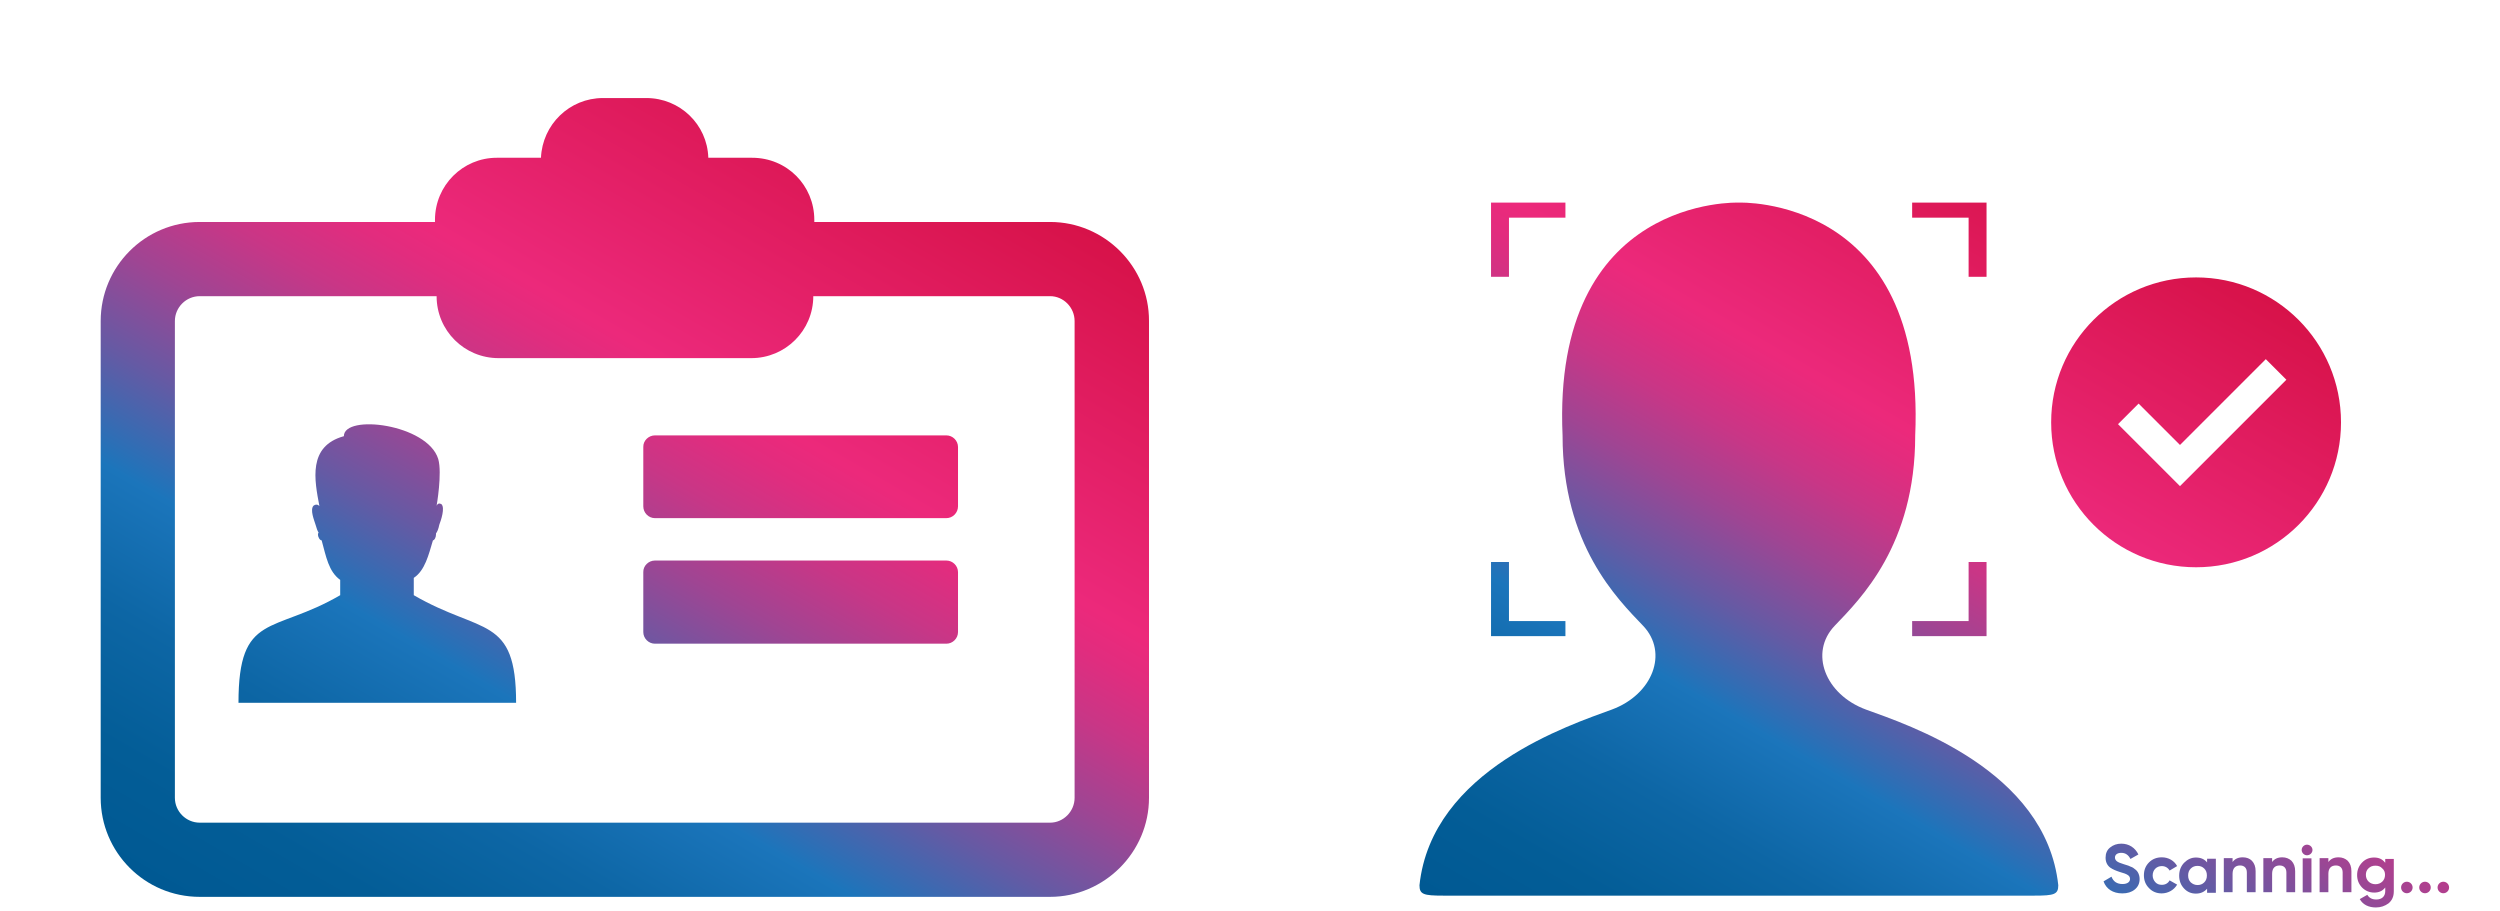 <?xml version="1.0" encoding="utf-8"?>
<!-- Generator: Adobe Illustrator 22.0.0, SVG Export Plug-In . SVG Version: 6.00 Build 0)  -->
<svg version="1.1" id="Layer_1" xmlns="http://www.w3.org/2000/svg" xmlns:xlink="http://www.w3.org/1999/xlink" x="0px" y="0px"
	 viewBox="0 0 1226.5 447" style="enable-background:new 0 0 1226.5 447;" xml:space="preserve">
<style type="text/css">
	.st0{fill-rule:evenodd;clip-rule:evenodd;fill:url(#SVGID_1_);}
	.st1{fill:url(#SVGID_2_);}
</style>
<linearGradient id="SVGID_1_" gradientUnits="userSpaceOnUse" x1="179.478" y1="494.563" x2="433.635" y2="54.351">
	<stop  offset="0" style="stop-color:#005993"/>
	<stop  offset="9.876065e-02" style="stop-color:#035D97"/>
	<stop  offset="0.213" style="stop-color:#0D66A5"/>
	<stop  offset="0.328" style="stop-color:#1B75BB"/>
	<stop  offset="0.329" style="stop-color:#1C75BB"/>
	<stop  offset="0.427" style="stop-color:#655AA4"/>
	<stop  offset="0.515" style="stop-color:#9F4593"/>
	<stop  offset="0.59" style="stop-color:#C93686"/>
	<stop  offset="0.649" style="stop-color:#E22C7E"/>
	<stop  offset="0.684" style="stop-color:#EC297B"/>
	<stop  offset="1" style="stop-color:#D71249"/>
</linearGradient>
<path class="st0" d="M203,283.5v8.5c33.2,19.3,50.2,9.7,50.2,52.8h-67.1h-0.8H117c0-44.7,17-33.6,49.9-52.8v-7.5
	c-5.7-4.1-6.9-11.4-9.1-19.4l0,0c-0.8,0-1.8-1.4-1.8-2.9c0-0.3,0-0.5,0.3-0.9c-0.5-0.8-1-2-1.5-3.9c-0.7-2.3-2.8-7.3-1-9.3
	c1.8-1.3,2.9,0.2,2.9,0.2c-2.4-12.7-5.8-29.4,12-34.3c0-11,41-6,46.3,11.2c2,7-0.8,22.9-0.8,22.9c0.5-1.1,1.3-1.3,2.3-0.8
	c2,1.7-0.2,8.1-1,10.2c-0.4,2.1-1,3.4-1.6,4.2v0.5c0,1.5-0.8,2.9-1.5,2.9C210.3,272.1,208.5,279.9,203,283.5L203,283.5z
	 M321.3,213.6h143c3.1,0,5.7,2.6,5.7,5.7v29.1c0,3.2-2.6,5.8-5.7,5.8h-143c-3.1,0-5.7-2.6-5.7-5.8v-29.1
	C315.5,216.2,318.2,213.6,321.3,213.6L321.3,213.6z M321.3,275h143c3.1,0,5.7,2.6,5.7,5.7v29.4c0,3.1-2.6,5.7-5.7,5.7h-143
	c-3.1,0-5.7-2.6-5.7-5.7v-29.4C315.5,277.6,318.2,275,321.3,275L321.3,275z M515.2,108.9H399.5v-1c0-17-13.5-30.5-30.5-30.5h-21.5
	c-0.5-16.4-14-29.3-30.4-29.3h-21.3c-16.4,0-29.7,13-30.4,29.3h-21.7c-16.6,0-30.3,13.5-30.3,30.5v1H98c-27,0-48.6,21.9-48.6,48.6
	v233.9C49.4,418.1,71,440,98,440h417.1c26.7,0,48.6-21.9,48.6-48.6V157.5C563.8,130.8,541.9,108.9,515.2,108.9L515.2,108.9z
	 M325.2,96.4C325.2,158.8,325.2,33.8,325.2,96.4L325.2,96.4z M527.2,391.4c0,6.7-5.5,12.2-12,12.2H98c-6.7,0-12.2-5.5-12.2-12.2
	V157.5c0-6.7,5.5-12.2,12.2-12.2h116.2l0,0c0,16.9,13.6,30.4,30.4,30.4h124c16.7,0,30.4-13.5,30.4-30.4l0,0h116.2
	c6.5,0,12,5.5,12,12.2V391.4L527.2,391.4z"/>
<linearGradient id="SVGID_2_" gradientUnits="userSpaceOnUse" x1="825.615" y1="511.886" x2="1056.05" y2="112.76">
	<stop  offset="0" style="stop-color:#005993"/>
	<stop  offset="9.876065e-02" style="stop-color:#035D97"/>
	<stop  offset="0.213" style="stop-color:#0D66A5"/>
	<stop  offset="0.328" style="stop-color:#1B75BB"/>
	<stop  offset="0.329" style="stop-color:#1C75BB"/>
	<stop  offset="0.427" style="stop-color:#655AA4"/>
	<stop  offset="0.515" style="stop-color:#9F4593"/>
	<stop  offset="0.59" style="stop-color:#C93686"/>
	<stop  offset="0.649" style="stop-color:#E22C7E"/>
	<stop  offset="0.684" style="stop-color:#EC297B"/>
	<stop  offset="1" style="stop-color:#D71249"/>
</linearGradient>
<path class="st1" d="M1148.5,207.2c0,39.3-31.8,71.1-71.1,71.1c-39.3,0-71.1-31.8-71.1-71.1s31.8-71.1,71.1-71.1
	C1116.7,136.1,1148.5,168,1148.5,207.2z M1121.7,186.3l-10.1-10.1l-42.1,42.1l-20.3-20.3l-10.1,10.1l30.4,30.4l10.1-10.1l0,0
	L1121.7,186.3z M915.4,348.1c-20-7.4-27.9-27.9-15.3-41.1c12.6-13.2,39.5-39.5,39.5-93.3c5.3-118-86.5-114.3-86.5-114.3
	s-91.8-3.7-86.5,114.3c0,53.7,26.9,80.1,39.5,93.3c12.6,13.2,4.7,33.7-15.3,41.1c-20,7.4-88.4,29.5-94.4,86.2c0,4.5,2,5.1,11.7,5.1
	c9.7,0,145,0,145,0s135.3,0,145,0s11.7-0.6,11.7-5.1C1003.7,377.6,935.4,355.4,915.4,348.1z M768,99.4h-27.7h-8.8h0v7.4h0l0,29h8.8
	l0-29H768V99.4z M938.1,106.8h27.7l0,29h8.8l0-29h0v-7.4h0h-8.8h-27.7V106.8z M768,304.7h-27.7l0-29h-8.8l0,29h0v7.4h0h8.8H768
	V304.7z M938.1,312.1h27.7h8.8h0v-7.4h0l0-29h-8.8l0,29h-27.7V312.1z M1041.2,438.3c2.5,0,4.5-0.6,6.1-1.9c1.6-1.3,2.4-3,2.4-5.2
	c0-1.3-0.4-2.5-0.9-3.3c-0.4-0.8-1.5-1.6-2.2-2.1c-0.3-0.2-0.8-0.5-1.5-0.7c-0.6-0.3-1.1-0.5-1.5-0.6l-1.6-0.5
	c-1.7-0.5-2.9-1-3.5-1.5c-0.6-0.5-0.9-1.1-0.9-1.8c0-1.4,1.2-2.3,3.1-2.3c2,0,3.5,1,4.5,3l3.9-2.2c-1.6-3.3-4.6-5.3-8.4-5.3
	c-2.1,0-3.9,0.6-5.5,1.9c-1.5,1.2-2.2,2.9-2.2,5c0,2.1,0.8,3.7,2.2,4.8c1.5,1,2.7,1.5,4.8,2.2c1.9,0.5,3.2,1,3.9,1.5
	c0.7,0.4,1.1,1.1,1.1,1.9c0,1.4-1.2,2.5-3.7,2.5c-2.7,0-4.5-1.2-5.4-3.6l-3.9,2.3C1033.3,436.1,1036.6,438.3,1041.2,438.3z
	 M1060.5,438.3c3.2,0,6.1-1.7,7.6-4.3l-3.7-2.1c-0.7,1.4-2.1,2.2-3.8,2.2c-1.3,0-2.4-0.4-3.2-1.3c-0.8-0.9-1.3-2-1.3-3.3
	c0-2.7,1.9-4.6,4.5-4.6c1.7,0,3.1,0.9,3.8,2.2l3.7-2.2c-1.4-2.6-4.2-4.3-7.5-4.3c-2.5,0-4.6,0.8-6.3,2.5c-1.7,1.7-2.5,3.8-2.5,6.3
	c0,2.5,0.8,4.6,2.5,6.3C1055.9,437.4,1058,438.3,1060.5,438.3z M1082.8,423.1c-1.3-1.6-3.1-2.4-5.5-2.4c-2.2,0-4.1,0.9-5.8,2.6
	c-1.6,1.7-2.4,3.8-2.4,6.3s0.8,4.6,2.4,6.3c1.6,1.7,3.5,2.5,5.8,2.5c2.3,0,4.1-0.8,5.5-2.4v2h4.3v-16.7h-4.3V423.1z M1074.8,432.9
	c-0.9-0.9-1.3-2-1.3-3.4c0-1.4,0.4-2.5,1.3-3.4c0.9-0.9,2-1.3,3.3-1.3c1.3,0,2.4,0.4,3.3,1.3c0.9,0.9,1.3,2,1.3,3.4
	c0,1.4-0.4,2.5-1.3,3.4c-0.9,0.9-2,1.3-3.3,1.3C1076.8,434.2,1075.7,433.7,1074.8,432.9z M1100.3,420.6c-2.3,0-3.9,0.8-5,2.3v-1.9
	h-4.3v16.7h4.3v-9c0-2.8,1.4-4.1,3.7-4.1c2,0,3.3,1.2,3.3,3.4v9.7h4.3v-10.3c0-2.2-0.6-3.8-1.8-5.1
	C1103.7,421.2,1102.2,420.6,1100.3,420.6z M1119.7,420.6c-2.3,0-3.9,0.8-5,2.3v-1.9h-4.3v16.7h4.3v-9c0-2.8,1.4-4.1,3.7-4.1
	c2,0,3.3,1.2,3.3,3.4v9.7h4.3v-10.3c0-2.2-0.6-3.8-1.8-5.1C1123,421.2,1121.5,420.6,1119.7,420.6z M1131.8,419.6
	c1.5,0,2.7-1.2,2.7-2.6s-1.2-2.6-2.7-2.6c-1.4,0-2.6,1.2-2.6,2.6S1130.4,419.6,1131.8,419.6z M1134,437.8v-16.7h-4.3v16.7H1134z
	 M1147.3,420.6c-2.3,0-3.9,0.8-5,2.3v-1.9h-4.3v16.7h4.3v-9c0-2.8,1.4-4.1,3.7-4.1c2,0,3.3,1.2,3.3,3.4v9.7h4.3v-10.3
	c0-2.2-0.6-3.8-1.8-5.1C1150.6,421.2,1149.1,420.6,1147.3,420.6z M1170.1,423.2c-1.3-1.7-3-2.5-5.4-2.5c-2.3,0-4.3,0.8-5.9,2.5
	c-1.6,1.7-2.4,3.7-2.4,6.1s0.8,4.4,2.4,6.1c1.6,1.6,3.6,2.5,6,2.5c2.3,0,4.1-0.8,5.4-2.5v1.8c0,2.6-1.7,4.1-4.4,4.1
	c-2.1,0-3.5-0.8-4.4-2.3l-3.7,2.1c1.5,2.7,4.3,4.1,7.9,4.1c2.4,0,4.4-0.7,6.2-2c1.7-1.4,2.6-3.3,2.6-5.9v-15.9h-4.2V423.2z
	 M1170.1,429.2c0,2.7-2,4.6-4.7,4.6s-4.7-1.9-4.7-4.6c0-1.3,0.4-2.4,1.3-3.2c0.9-0.9,2-1.3,3.4-1.3c1.4,0,2.5,0.4,3.3,1.3
	C1169.7,426.8,1170.1,427.9,1170.1,429.2z M1182.8,437.4c1.1-1.1,1.1-2.9,0-4c-1.1-1.1-2.9-1.1-4,0c-1.1,1.1-1.1,2.9,0,4
	C1179.9,438.5,1181.7,438.5,1182.8,437.4z M1191.7,437.4c1.1-1.1,1.1-2.9,0-4c-1.1-1.1-2.9-1.1-4,0c-1.1,1.1-1.1,2.9,0,4
	C1188.8,438.5,1190.6,438.5,1191.7,437.4z M1200.7,437.4c1.1-1.1,1.1-2.9,0-4c-1.1-1.1-2.9-1.1-4,0c-1.1,1.1-1.1,2.9,0,4
	C1197.8,438.5,1199.6,438.5,1200.7,437.4z"/>
</svg>
